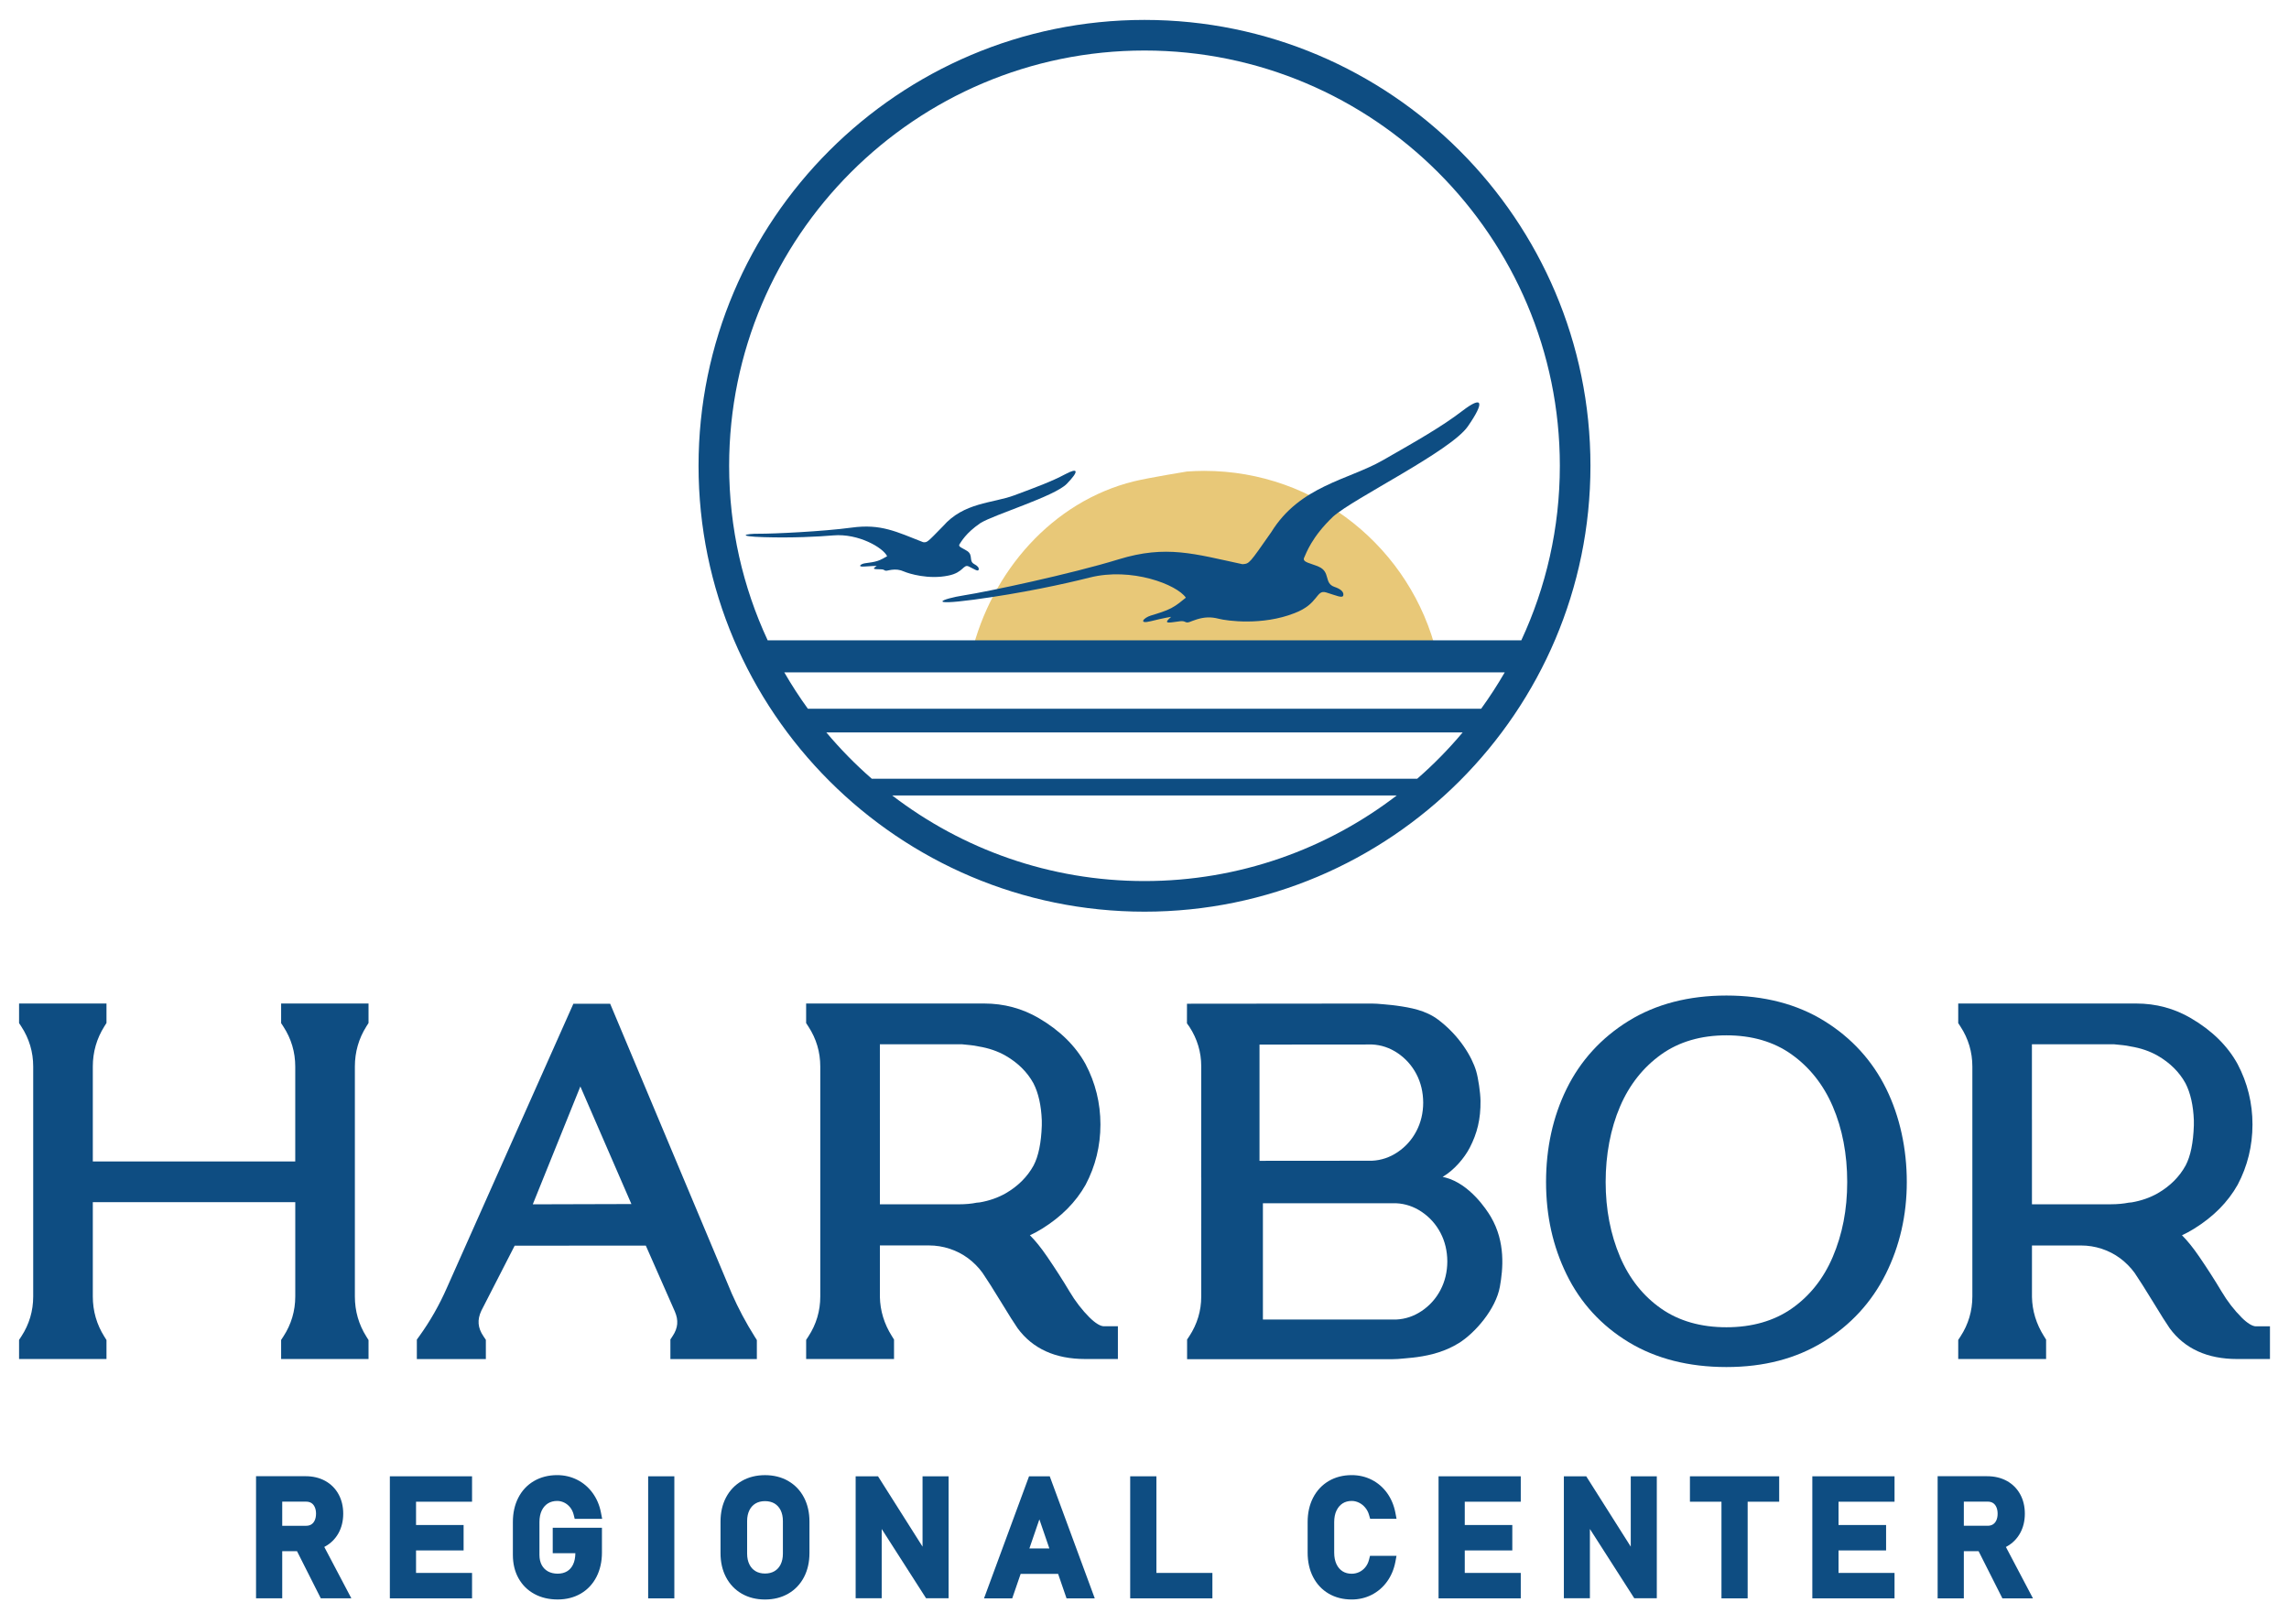 <?xml version="1.0" encoding="UTF-8"?> <svg xmlns="http://www.w3.org/2000/svg" width="148" height="105" viewBox="0 0 148 105" fill="none"><g id="Harbor-Logo-MAIN-2-Color 1"><g id="Group"><path id="Vector" d="M21.014 100.012C21.385 99.81 21.678 99.519 21.886 99.147C22.088 98.78 22.192 98.357 22.192 97.887C22.192 97.417 22.09 96.994 21.889 96.629C21.685 96.257 21.392 95.966 21.02 95.762C20.655 95.564 20.23 95.463 19.758 95.463H16.555V103.361H18.248V100.311H19.203L20.742 103.361H22.718L20.967 100.036C20.983 100.027 20.999 100.018 21.015 100.011L21.014 100.012ZM20.433 97.888C20.433 98.058 20.403 98.207 20.344 98.33C20.292 98.44 20.219 98.525 20.128 98.582C20.036 98.64 19.923 98.669 19.798 98.669H18.248V97.109H19.798C19.926 97.109 20.038 97.139 20.129 97.195C20.221 97.252 20.293 97.337 20.345 97.448C20.404 97.572 20.434 97.719 20.434 97.89L20.433 97.888Z" fill="#0E4D82"></path><path id="Vector_2" d="M25.207 103.362H30.521V101.718H26.9V100.263H29.975V98.619H26.9V97.113H30.521V95.469H25.207V103.362Z" fill="#0E4D82"></path><path id="Vector_3" d="M35.029 97.68C35.123 97.484 35.256 97.331 35.424 97.224C35.593 97.118 35.795 97.063 36.026 97.063C36.179 97.063 36.329 97.098 36.475 97.167C36.619 97.236 36.748 97.338 36.858 97.472C36.967 97.605 37.047 97.769 37.094 97.96L37.158 98.219H38.934L38.855 97.813C38.764 97.34 38.584 96.915 38.32 96.552C38.054 96.185 37.719 95.897 37.322 95.696C36.926 95.496 36.489 95.393 36.024 95.393C35.463 95.393 34.959 95.522 34.526 95.775C34.088 96.03 33.746 96.395 33.51 96.859C33.278 97.312 33.161 97.839 33.161 98.427V100.555C33.161 101.117 33.282 101.622 33.52 102.053C33.763 102.494 34.109 102.838 34.551 103.078C34.985 103.315 35.49 103.435 36.055 103.435C36.62 103.435 37.121 103.306 37.554 103.054C37.992 102.798 38.333 102.432 38.57 101.967C38.802 101.512 38.92 100.983 38.92 100.396V98.795H35.738V100.444H37.201C37.197 100.729 37.148 100.976 37.052 101.175C36.959 101.368 36.829 101.514 36.664 101.613C36.494 101.714 36.29 101.766 36.055 101.766C35.821 101.766 35.603 101.715 35.426 101.616C35.255 101.519 35.12 101.382 35.027 101.209C34.929 101.027 34.879 100.807 34.879 100.555V98.427C34.879 98.14 34.929 97.887 35.029 97.679V97.68Z" fill="#0E4D82"></path><path id="Vector_4" d="M43.601 95.469H41.908V103.362H43.601V95.469Z" fill="#0E4D82"></path><path id="Vector_5" d="M50.962 95.77C50.527 95.52 50.023 95.395 49.463 95.395C48.903 95.395 48.399 95.52 47.965 95.77C47.526 96.021 47.181 96.381 46.941 96.84C46.706 97.289 46.587 97.812 46.587 98.394V100.438C46.587 101.02 46.705 101.543 46.941 101.992C47.18 102.451 47.526 102.811 47.963 103.062C48.397 103.311 48.902 103.437 49.462 103.437C50.022 103.437 50.527 103.311 50.96 103.062C51.399 102.811 51.743 102.451 51.983 101.992C52.217 101.543 52.337 101.02 52.337 100.438V98.394C52.337 97.812 52.218 97.289 51.983 96.84C51.743 96.381 51.399 96.022 50.96 95.77H50.962ZM50.62 98.36V100.472C50.62 100.741 50.569 100.977 50.471 101.174C50.377 101.36 50.245 101.505 50.076 101.604C49.905 101.706 49.697 101.757 49.463 101.757C49.229 101.757 49.023 101.706 48.851 101.604C48.684 101.505 48.55 101.36 48.457 101.174C48.358 100.977 48.307 100.741 48.307 100.472V98.36C48.307 98.091 48.358 97.855 48.457 97.658C48.55 97.472 48.684 97.327 48.851 97.227C49.024 97.125 49.23 97.075 49.463 97.075C49.696 97.075 49.903 97.126 50.076 97.227C50.244 97.327 50.377 97.472 50.471 97.658C50.569 97.855 50.62 98.091 50.62 98.36Z" fill="#0E4D82"></path><path id="Vector_6" d="M59.649 100.018L56.77 95.469H55.324V103.357H57.008V98.876L59.878 103.357H61.333V95.469H59.649V100.018Z" fill="#0E4D82"></path><path id="Vector_7" d="M66.535 95.469L63.624 103.362H65.448L65.992 101.78H68.415L68.959 103.362H70.784L67.873 95.469H66.535ZM67.851 100.136H66.557L67.203 98.254L67.849 100.136H67.851Z" fill="#0E4D82"></path><path id="Vector_8" d="M74.77 95.469H73.075V103.362H78.39V101.718H74.77V95.469Z" fill="#0E4D82"></path><path id="Vector_9" d="M86.418 97.68C86.511 97.483 86.643 97.33 86.81 97.222C86.974 97.116 87.172 97.063 87.399 97.063C87.558 97.063 87.715 97.1 87.865 97.173C88.018 97.247 88.154 97.354 88.27 97.493C88.386 97.632 88.47 97.792 88.519 97.97L88.59 98.218H90.296L90.219 97.812C90.126 97.338 89.947 96.914 89.687 96.552C89.423 96.185 89.089 95.897 88.694 95.696C88.3 95.495 87.864 95.393 87.399 95.393C86.841 95.393 86.34 95.522 85.909 95.776C85.477 96.031 85.136 96.396 84.898 96.859C84.666 97.312 84.548 97.84 84.548 98.427V100.407C84.548 100.994 84.665 101.522 84.898 101.976C85.135 102.439 85.475 102.803 85.909 103.057C86.34 103.309 86.841 103.436 87.398 103.436C87.861 103.436 88.295 103.334 88.688 103.134C89.082 102.934 89.417 102.645 89.682 102.279C89.945 101.917 90.125 101.492 90.218 101.017L90.294 100.613H88.581L88.516 100.868C88.466 101.059 88.383 101.225 88.27 101.36C88.157 101.495 88.023 101.597 87.874 101.666C87.722 101.735 87.562 101.77 87.397 101.77C87.17 101.77 86.97 101.717 86.806 101.612C86.641 101.507 86.509 101.354 86.415 101.156C86.315 100.946 86.265 100.694 86.265 100.409V98.43C86.265 98.142 86.315 97.89 86.415 97.681L86.418 97.68Z" fill="#0E4D82"></path><path id="Vector_10" d="M93.013 103.362H98.328V101.718H94.707V100.263H97.781V98.619H94.707V97.113H98.328V95.469H93.013V103.362Z" fill="#0E4D82"></path><path id="Vector_11" d="M105.44 100.018L102.561 95.469H101.115V103.357H102.798V98.876L105.668 103.357H107.124V95.469H105.44V100.018Z" fill="#0E4D82"></path><path id="Vector_12" d="M109.266 97.113H111.305V103.362H112.998V97.113H115.037V95.469H109.266V97.113Z" fill="#0E4D82"></path><path id="Vector_13" d="M117.18 103.362H122.495V101.718H118.874V100.263H121.949V98.619H118.874V97.113H122.495V95.469H117.18V103.362Z" fill="#0E4D82"></path><path id="Vector_14" d="M129.695 100.038C129.711 100.03 129.727 100.021 129.742 100.014C130.113 99.811 130.407 99.52 130.614 99.148C130.816 98.783 130.92 98.358 130.92 97.888C130.92 97.419 130.819 96.996 130.618 96.63C130.413 96.258 130.121 95.967 129.747 95.763C129.382 95.565 128.958 95.464 128.485 95.464H125.282V103.362H126.976V100.312H127.93L129.469 103.362H131.445L129.694 100.037L129.695 100.038ZM129.161 97.888C129.161 98.057 129.131 98.207 129.072 98.329C129.019 98.439 128.946 98.524 128.855 98.58C128.763 98.638 128.652 98.668 128.525 98.668H126.976V97.108H128.525C128.653 97.108 128.765 97.137 128.856 97.194C128.948 97.251 129.02 97.336 129.072 97.446C129.13 97.569 129.161 97.718 129.161 97.887V97.888Z" fill="#0E4D82"></path></g><g id="Group_2"><path id="Vector_15" d="M76.737 30.493C77.107 30.467 77.479 30.45 77.856 30.45C85.15 30.45 91.264 35.495 92.902 42.287H62.808C64.091 36.967 68.043 32.427 73.317 31.127C74.249 30.897 76.736 30.493 76.736 30.493H76.737Z" fill="#E8C878"></path><path id="Vector_16" d="M86.203 33.4C87.556 32.206 93.797 29.171 94.904 27.577C96.01 25.984 95.878 25.555 94.552 26.571C93.228 27.587 91.609 28.506 89.398 29.77C87.187 31.034 84.046 31.413 82.198 34.41C80.749 36.48 80.79 36.445 80.337 36.486C77.251 35.828 75.418 35.22 72.325 36.172C69.232 37.123 63.85 38.263 62.351 38.495C60.853 38.727 59.875 39.193 62.958 38.78C66.041 38.367 68.787 37.771 70.457 37.349C73.156 36.667 76.094 37.799 76.674 38.651C76.411 38.864 76.092 39.139 75.725 39.329C75.36 39.519 74.885 39.662 74.411 39.806C73.936 39.95 73.582 40.381 74.406 40.172C75.23 39.964 75.722 39.889 75.722 39.889C75.568 40.049 75.196 40.313 75.74 40.249C76.284 40.184 76.438 40.122 76.633 40.218C76.828 40.315 76.942 40.188 77.394 40.05C77.846 39.912 78.275 39.876 78.796 40.013C79.317 40.149 81.613 40.471 83.694 39.653C85.271 39.06 85.082 38.11 85.74 38.31C86.399 38.508 86.817 38.719 86.856 38.49C86.896 38.261 86.655 38.078 86.283 37.953C85.59 37.714 86.04 36.993 85.273 36.651C84.751 36.418 84.179 36.367 84.322 36.064C84.464 35.761 84.811 34.723 86.204 33.399L86.203 33.4Z" fill="#0E4D82"></path><path id="Vector_17" d="M63.381 33.832C64.279 33.269 68.185 32.104 68.978 31.286C69.771 30.468 69.735 30.207 68.871 30.669C68.006 31.132 66.981 31.51 65.579 32.032C64.177 32.554 62.321 32.475 60.965 34.036C59.929 35.097 59.955 35.081 59.689 35.062C57.963 34.388 56.959 33.861 55.075 34.118C53.191 34.374 49.964 34.522 49.073 34.515C48.183 34.506 47.572 34.684 49.398 34.738C51.224 34.792 52.872 34.709 53.88 34.623C55.509 34.485 57.104 35.421 57.359 35.97C57.186 36.068 56.975 36.197 56.745 36.272C56.515 36.348 56.225 36.386 55.937 36.424C55.648 36.462 55.402 36.678 55.9 36.636C56.397 36.594 56.689 36.597 56.689 36.597C56.584 36.676 56.344 36.793 56.666 36.808C56.986 36.822 57.083 36.8 57.186 36.874C57.29 36.949 57.368 36.886 57.643 36.849C57.918 36.812 58.169 36.832 58.459 36.962C58.748 37.09 60.048 37.495 61.331 37.219C62.302 37.026 62.282 36.457 62.645 36.635C63.008 36.812 63.23 36.975 63.275 36.846C63.32 36.716 63.197 36.588 62.994 36.481C62.615 36.276 62.945 35.901 62.533 35.63C62.253 35.445 61.926 35.361 62.037 35.199C62.148 35.036 62.448 34.469 63.381 33.834V33.832Z" fill="#0E4D82"></path><path id="Vector_18" d="M74 1.288C58.101 1.288 45.166 14.223 45.166 30.122C45.166 46.021 58.101 58.956 74 58.956C89.899 58.956 102.834 46.021 102.834 30.122C102.834 14.223 89.899 1.288 74 1.288ZM74 3.267C88.808 3.267 100.855 15.314 100.855 30.122C100.855 34.151 99.96 37.976 98.363 41.409H49.636C48.038 37.976 47.144 34.151 47.144 30.122C47.144 15.314 59.191 3.267 73.999 3.267H74ZM50.709 43.48H97.292C96.824 44.291 96.314 45.076 95.767 45.832H52.234C51.687 45.076 51.177 44.291 50.71 43.48H50.709ZM57.687 51.439H90.312C85.787 54.909 80.13 56.976 73.999 56.976C67.868 56.976 62.212 54.909 57.686 51.439H57.687ZM91.634 50.359H56.367C55.311 49.438 54.328 48.435 53.427 47.362H94.573C93.672 48.437 92.69 49.439 91.633 50.359H91.634Z" fill="#0E4D82"></path></g><path id="Vector_19" d="M18.176 66.163L18.323 66.389C18.832 67.17 19.09 68.038 19.09 68.972V75.11H6.001V68.972C6.001 68.033 6.252 67.16 6.745 66.377L6.885 66.155V64.895H1.233V66.162L1.38 66.387C1.89 67.167 2.147 68.037 2.147 68.97V83.841C2.147 84.774 1.89 85.643 1.381 86.422L1.233 86.648V87.885H6.885V86.656L6.745 86.434C6.252 85.653 6.001 84.779 6.001 83.841V77.743H19.091V83.841C19.091 84.774 18.833 85.644 18.324 86.425L18.177 86.65V87.886H23.828V86.658L23.689 86.436C23.195 85.654 22.945 84.781 22.945 83.842V68.972C22.945 68.033 23.195 67.16 23.689 66.377L23.828 66.155V64.895H18.177V66.162L18.176 66.163Z" fill="#0E4D82"></path><path id="Vector_20" d="M70.459 85.213C69.966 84.719 69.524 84.149 69.15 83.516C68.728 82.807 68.24 82.047 67.701 81.258C67.311 80.688 66.944 80.232 66.591 79.882C66.857 79.758 67.117 79.619 67.37 79.462C68.613 78.693 69.56 77.741 70.193 76.616C70.829 75.412 71.151 74.101 71.151 72.719C71.151 71.336 70.828 70.025 70.186 68.809C69.539 67.632 68.524 66.635 67.169 65.843C66.097 65.214 64.908 64.895 63.633 64.895H52.122V66.162L52.27 66.387C52.779 67.167 53.037 68.037 53.037 68.969V83.84C53.037 84.773 52.779 85.643 52.271 86.421L52.123 86.647V87.884H57.805V86.626L57.666 86.404C57.169 85.615 56.909 84.76 56.891 83.87V80.54H60.068C60.519 80.54 60.968 80.612 61.402 80.754C61.833 80.895 62.233 81.102 62.589 81.365C62.951 81.634 63.269 81.957 63.524 82.308C63.819 82.741 64.221 83.373 64.718 84.189C65.239 85.043 65.589 85.598 65.799 85.899C66.767 87.215 68.232 87.884 70.155 87.884H72.28V85.767H71.374C71.149 85.767 70.816 85.564 70.46 85.21L70.459 85.213ZM56.89 72.406V67.531H62.192L62.75 67.587C62.917 67.604 63.078 67.629 63.238 67.664L63.275 67.672C63.916 67.775 64.501 67.975 65.01 68.264C65.813 68.725 66.425 69.333 66.82 70.056C67.142 70.682 67.323 71.491 67.36 72.46V72.783C67.324 73.898 67.144 74.77 66.831 75.365C66.427 76.105 65.814 76.715 65.015 77.175C64.522 77.454 63.961 77.651 63.345 77.757L63.151 77.775C62.98 77.81 62.798 77.836 62.607 77.853C62.414 77.87 62.206 77.88 61.989 77.88H56.891V72.409L56.89 72.406Z" fill="#0E4D82"></path><path id="Vector_21" d="M117.952 66.023C116.189 64.931 114.06 64.379 111.625 64.379C109.191 64.379 107.061 64.933 105.298 66.023C103.533 67.114 102.185 68.593 101.29 70.416C100.409 72.209 99.963 74.236 99.963 76.437C99.963 78.639 100.409 80.608 101.289 82.41C102.185 84.248 103.537 85.723 105.304 86.795C107.066 87.863 109.192 88.404 111.625 88.404C114.059 88.404 116.126 87.856 117.888 86.777C119.652 85.697 121.011 84.221 121.927 82.388C122.83 80.582 123.288 78.579 123.288 76.437C123.288 74.295 122.841 72.209 121.961 70.416C121.065 68.593 119.717 67.114 117.952 66.023ZM104.749 81.278C104.13 79.824 103.817 78.196 103.817 76.437C103.817 74.678 104.13 72.997 104.749 71.553C105.35 70.151 106.247 69.019 107.413 68.186C108.562 67.367 109.979 66.953 111.627 66.953C113.274 66.953 114.691 67.367 115.838 68.186C117.006 69.019 117.902 70.152 118.502 71.553C119.121 72.996 119.435 74.64 119.435 76.437C119.435 78.234 119.121 79.824 118.502 81.278C117.903 82.686 117.009 83.811 115.846 84.623C114.696 85.424 113.277 85.831 111.625 85.831C109.974 85.831 108.554 85.426 107.405 84.623C106.242 83.811 105.349 82.686 104.748 81.278H104.749Z" fill="#0E4D82"></path><path id="Vector_22" d="M145.861 85.771C145.636 85.771 145.303 85.567 144.948 85.213C144.454 84.72 144.014 84.149 143.638 83.516C143.215 82.805 142.728 82.045 142.19 81.258C141.799 80.688 141.433 80.232 141.08 79.882C141.345 79.758 141.605 79.619 141.858 79.462C143.101 78.694 144.048 77.742 144.681 76.616C145.318 75.412 145.639 74.101 145.639 72.719C145.639 71.336 145.316 70.025 144.675 68.809C144.029 67.632 143.014 66.635 141.658 65.843C140.586 65.214 139.398 64.895 138.122 64.895H126.613V66.161L126.76 66.388C127.269 67.168 127.527 68.037 127.527 68.97V83.841C127.527 84.774 127.269 85.644 126.76 86.425L126.613 86.65V87.886H132.295V86.628L132.155 86.406C131.658 85.618 131.398 84.762 131.381 83.873V80.543H134.558C135.007 80.543 135.456 80.614 135.891 80.756C136.323 80.898 136.722 81.104 137.079 81.368C137.44 81.637 137.758 81.959 138.014 82.309C138.306 82.738 138.708 83.371 139.208 84.19C139.727 85.043 140.077 85.598 140.288 85.9C141.256 87.216 142.721 87.885 144.644 87.885H146.769V85.768H145.864L145.861 85.771ZM131.378 72.406V67.531H136.679L137.238 67.587C137.406 67.604 137.566 67.629 137.726 67.664L137.763 67.672C138.405 67.775 138.991 67.975 139.499 68.264C140.302 68.725 140.913 69.333 141.308 70.055C141.631 70.683 141.812 71.496 141.848 72.445V72.78C141.812 73.895 141.634 74.767 141.319 75.363C140.916 76.103 140.303 76.712 139.504 77.172C139.01 77.452 138.449 77.648 137.834 77.754L137.639 77.773C137.467 77.807 137.285 77.833 137.095 77.85C136.902 77.868 136.694 77.878 136.477 77.878H131.38V72.406H131.378Z" fill="#0E4D82"></path><path id="Vector_23" d="M47.309 83.637L39.452 64.912H37.072L28.887 83.296C28.406 84.391 27.813 85.433 27.124 86.391L26.952 86.628V87.887H31.414V86.644L31.259 86.414C30.888 85.864 30.845 85.357 31.122 84.76L33.277 80.556L41.756 80.55L43.633 84.809C43.88 85.385 43.838 85.873 43.495 86.393L43.346 86.62V87.887H48.936V86.659L48.797 86.438C48.236 85.549 47.735 84.607 47.309 83.639V83.637ZM34.448 77.881L37.524 70.259L40.825 77.863L34.448 77.881Z" fill="#0E4D82"></path><path id="Vector_24" d="M96.396 78.694C96.091 78.175 95.013 76.576 93.492 76.159C93.422 76.141 93.351 76.123 93.277 76.105C94.017 75.677 94.687 74.883 95.031 74.216C95.506 73.297 95.742 72.379 95.725 71.179C95.718 70.665 95.582 69.727 95.444 69.263C95.17 68.34 94.364 66.975 92.982 65.936C92.189 65.34 91.214 65.159 90.287 65.032C90.287 65.032 89.862 64.973 89.488 64.947C89.332 64.93 89.179 64.916 89.029 64.909C89.027 64.909 89.023 64.909 89.021 64.909C88.91 64.903 88.801 64.899 88.694 64.898C88.684 64.898 88.672 64.898 88.662 64.898H88.631L76.747 64.909L76.744 66.172V66.178L76.897 66.391L76.901 66.396C77.41 67.177 77.668 68.035 77.668 68.949L77.665 76.15C77.665 76.15 77.668 76.15 77.67 76.15L77.668 83.851C77.668 84.763 77.41 85.623 76.901 86.404L76.897 86.409L76.754 86.623V87.895H90.001C90.011 87.895 90.023 87.895 90.033 87.895C90.141 87.895 90.249 87.89 90.36 87.884C90.363 87.884 90.366 87.884 90.369 87.884C90.518 87.875 90.671 87.863 90.828 87.845C91.201 87.819 91.627 87.76 91.627 87.76C92.553 87.633 93.477 87.379 94.322 86.856C95.355 86.216 96.717 84.671 96.979 83.202C97.18 82.075 97.354 80.328 96.397 78.697L96.396 78.694ZM81.436 67.551L88.71 67.545C89.303 67.572 89.859 67.759 90.365 68.1C90.882 68.449 91.29 68.906 91.581 69.461C91.87 70.013 92.016 70.632 92.02 71.304C92.018 71.975 91.87 72.594 91.581 73.145C91.291 73.7 90.882 74.159 90.365 74.507C89.859 74.849 89.302 75.035 88.71 75.062L81.436 75.068V67.548V67.551ZM93.14 83.415C92.85 83.97 92.441 84.429 91.924 84.777C91.418 85.118 90.861 85.305 90.269 85.332H81.656V77.812H90.269C90.862 77.839 91.418 78.027 91.924 78.368C92.441 78.717 92.849 79.175 93.14 79.73C93.429 80.281 93.575 80.9 93.579 81.571C93.577 82.242 93.429 82.863 93.14 83.414V83.415Z" fill="#0E4D82"></path></g></svg> 